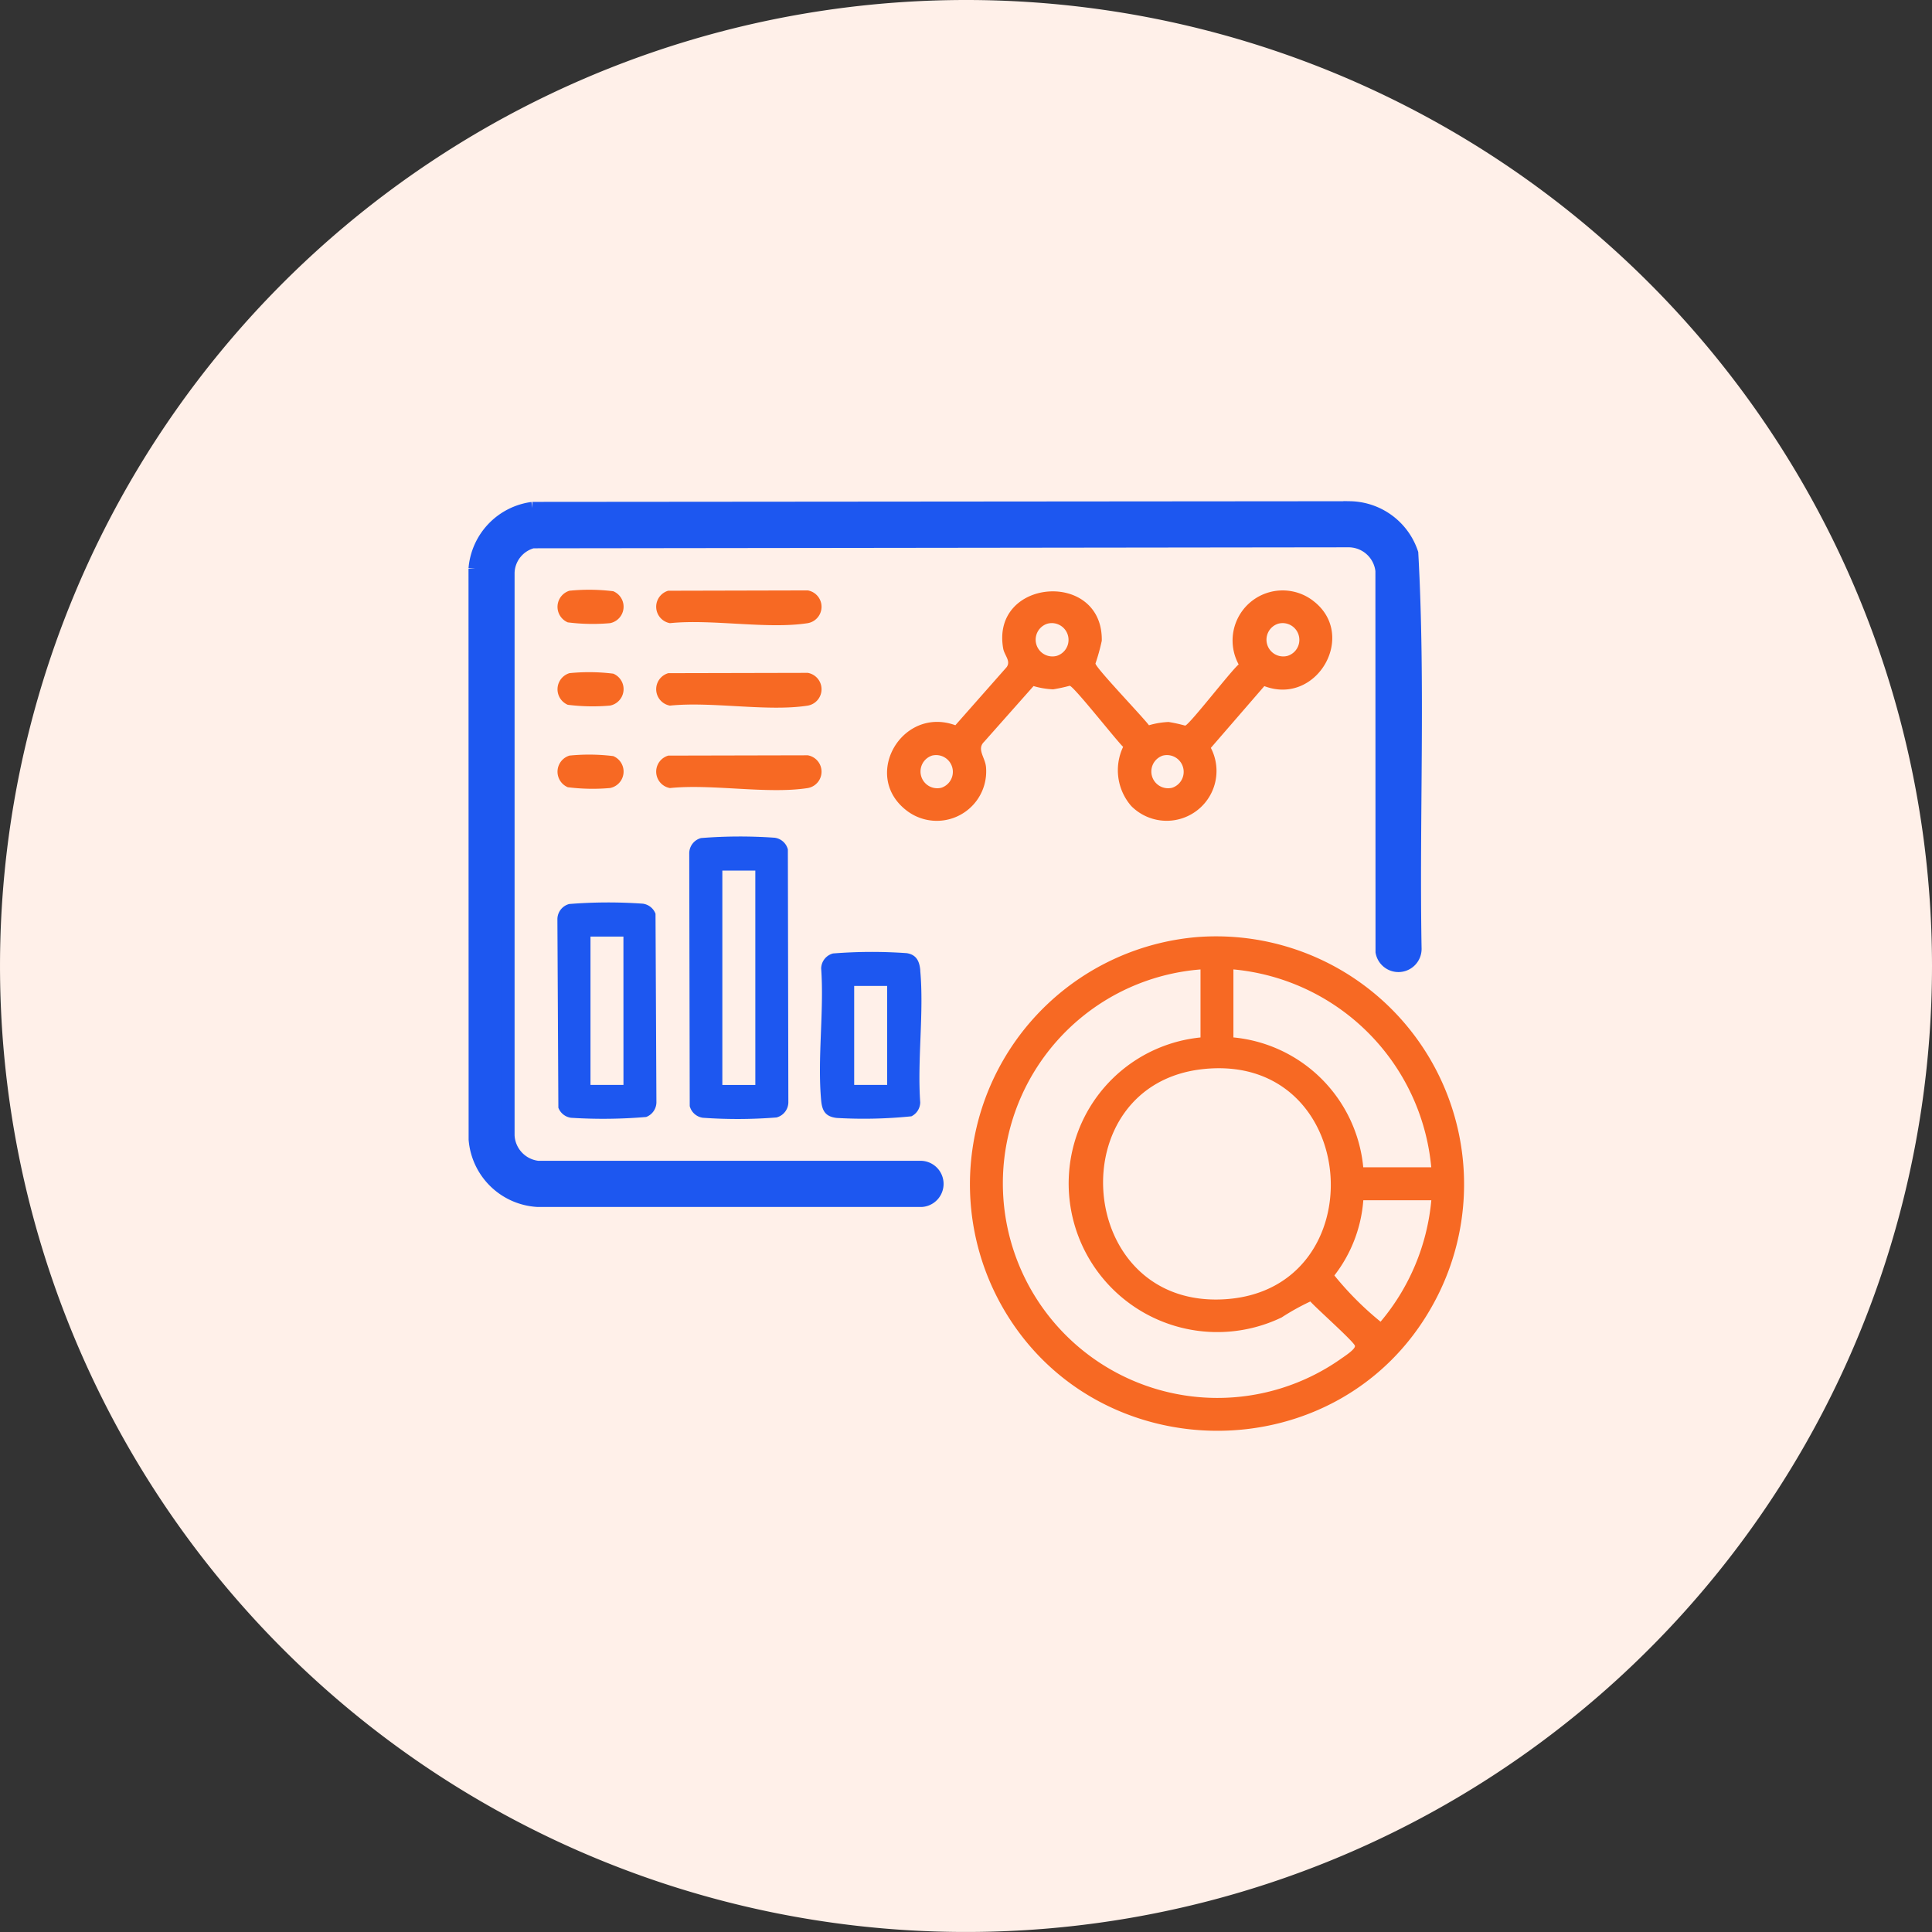 <svg xmlns="http://www.w3.org/2000/svg" width="117.951" height="117.95" viewBox="0 0 117.951 117.95">
  <rect x="0" y="0" width="117.951" height="117.95" fill="#333333" stroke="none"/>
  <g id="jjjk" transform="translate(18775 -2142)">
    <path id="Path_201429" data-name="Path 201429" d="M230.765,635.925A58.975,58.975,0,1,1,171.79,576.95a58.974,58.974,0,0,1,58.975,58.975" transform="translate(-18887.814 1565.05)" fill="#fff0e9"/>
    <g id="Group_159822" data-name="Group 159822" transform="translate(145.695 137.9)">
      <path id="Path_201357" data-name="Path 201357" d="M543.685,724.953l49.922-.041a4.047,4.047,0,0,1,3.768,2.775c.442,7.987.059,16.076.2,24.1a1.015,1.015,0,0,1-2.012.238l-.007-23.27a2.052,2.052,0,0,0-2.071-1.829l-49.775.061a2.017,2.017,0,0,0-1.508,1.889v34.359a2.053,2.053,0,0,0,1.829,1.946l23.406,0a1.011,1.011,0,0,1,0,2.019l-23.41,0a4.06,4.06,0,0,1-3.831-3.719l-.007-34.855a4.05,4.05,0,0,1,3.5-3.672" transform="translate(-19431.881 1310.188)" fill="#1d57f0" stroke="#1d57f0" stroke-width="0.8"/>
      <path id="Path_201358" data-name="Path 201358" d="M565.945,736.344l8.521-.02a1.015,1.015,0,0,1,0,2c-2.46.384-5.854-.265-8.415,0a1.018,1.018,0,0,1-.107-1.979" transform="translate(-19445.846 1303.821)" fill="#f76923"/>
      <path id="Path_201359" data-name="Path 201359" d="M565.945,747.728l8.521-.019a1.015,1.015,0,0,1,0,2c-2.46.384-5.854-.265-8.415,0a1.018,1.018,0,0,1-.107-1.979" transform="translate(-19445.846 1297.47)" fill="#f76923"/>
      <path id="Path_201360" data-name="Path 201360" d="M565.945,759.112l8.521-.019a1.015,1.015,0,0,1,0,2c-2.46.384-5.854-.265-8.415,0a1.018,1.018,0,0,1-.107-1.979" transform="translate(-19445.846 1291.119)" fill="#f76923"/>
      <path id="Path_201361" data-name="Path 201361" d="M552.291,736.292a12,12,0,0,1,2.685.03,1.023,1.023,0,0,1-.2,1.949,12.082,12.082,0,0,1-2.578-.049,1.029,1.029,0,0,1,.1-1.93" transform="translate(-19438.23 1303.874)" fill="#f76923"/>
      <path id="Path_201362" data-name="Path 201362" d="M552.291,747.676a12,12,0,0,1,2.685.03,1.023,1.023,0,0,1-.2,1.949,12.082,12.082,0,0,1-2.578-.049,1.029,1.029,0,0,1,.1-1.93" transform="translate(-19438.23 1297.522)" fill="#f76923"/>
      <path id="Path_201363" data-name="Path 201363" d="M552.291,759.06a11.991,11.991,0,0,1,2.685.03,1.023,1.023,0,0,1-.2,1.949,12.082,12.082,0,0,1-2.578-.049,1.029,1.029,0,0,1,.1-1.93" transform="translate(-19438.23 1291.171)" fill="#f76923"/>
      <path id="Path_201364" data-name="Path 201364" d="M622.316,784.139a15.147,15.147,0,0,0-11.778,22.649c5.773,10,20.491,9.993,26.168-.08a15.139,15.139,0,0,0-14.391-22.569m1.848,22.1c-9.256.665-10.271-13.167-1.345-14.053,9.565-.95,10.525,13.393,1.345,14.053m6.95,3.679a13.1,13.1,0,1,1-8.521-23.808v4.152a8.94,8.94,0,0,0-7.708,6.448,9.074,9.074,0,0,0,12.659,10.646,14.442,14.442,0,0,1,1.754-.975c.336.39,2.679,2.47,2.722,2.708.039.216-.715.691-.907.829m2.475-2.3a19.194,19.194,0,0,1-2.822-2.826,8.527,8.527,0,0,0,1.766-4.592h4.152a13.4,13.4,0,0,1-3.1,7.418m-1.056-9.431a8.8,8.8,0,0,0-7.927-7.927v-4.152a13.367,13.367,0,0,1,12.079,12.079Z" transform="translate(-19469.994 1277.176)" fill="#f76923"/>
      <path id="Path_201365" data-name="Path 201365" d="M623.078,736.9a3.057,3.057,0,0,0-4.528,3.9c-.474.392-3.023,3.709-3.269,3.736a9.039,9.039,0,0,0-1.008-.222,4.923,4.923,0,0,0-1.2.2c-.372-.507-3.261-3.514-3.265-3.771a12.123,12.123,0,0,0,.385-1.388c.08-4.345-6.781-3.827-6.019.474.074.417.487.765.207,1.141l-3.127,3.543c-3.276-1.2-5.806,3.167-2.887,5.274a3.017,3.017,0,0,0,4.756-2.743c-.061-.581-.575-1.075-.111-1.523l3.015-3.4a4.913,4.913,0,0,0,1.2.2,10.285,10.285,0,0,0,1.007-.218c.247.024,2.826,3.311,3.262,3.73a3.328,3.328,0,0,0,.492,3.607,3.043,3.043,0,0,0,4.864-3.545l3.265-3.771c3.225,1.23,5.72-3.159,2.961-5.222M600.4,748.329a1.023,1.023,0,0,1-.572-1.963,1.023,1.023,0,0,1,.572,1.963m7.046-8.052a1.023,1.023,0,0,1-.572-1.964,1.023,1.023,0,0,1,.572,1.964m7.046,8.052a1.023,1.023,0,0,1-.572-1.963,1.023,1.023,0,0,1,.572,1.963m7.046-8.052a1.023,1.023,0,0,1-.572-1.964,1.023,1.023,0,0,1,.572,1.964" transform="translate(-19463.623 1303.864)" fill="#f76923"/>
      <path id="Path_201366" data-name="Path 201366" d="M575.8,771.095a.962.962,0,0,0-.8-.712,29.939,29.939,0,0,0-4.5.019.967.967,0,0,0-.721.914l.03,15.452a.963.963,0,0,0,.8.711,29.875,29.875,0,0,0,4.5-.019.966.966,0,0,0,.721-.914Zm-1.986,14.38H571.8V772.389h2.013Z" transform="translate(-19448.395 1284.862)" fill="#1d57f0"/>
      <path id="Path_201367" data-name="Path 201367" d="M557.559,780.105a.965.965,0,0,0-.769-.615,29.866,29.866,0,0,0-4.5.02.965.965,0,0,0-.721.914l.059,11.522a.967.967,0,0,0,.769.615,31.051,31.051,0,0,0,4.592-.049.97.97,0,0,0,.625-.885Zm-1.957,10.45h-2.013V781.5H555.6Z" transform="translate(-19438.234 1279.781)" fill="#1d57f0"/>
      <path id="Path_201368" data-name="Path 201368" d="M593.954,787.377c-.05-.552-.227-.962-.831-1.056a29.947,29.947,0,0,0-4.5.019.967.967,0,0,0-.722.914c.185,2.6-.237,5.5,0,8.062.059.641.268.987.947,1.066a28.662,28.662,0,0,0,4.563-.1.967.967,0,0,0,.538-.846c-.185-2.6.237-5.5,0-8.061m-2.019,6.989h-2.013v-6.04h2.013Z" transform="translate(-19458.463 1275.97)" fill="#1d57f0"/>
    </g>
  </g>
</svg>
